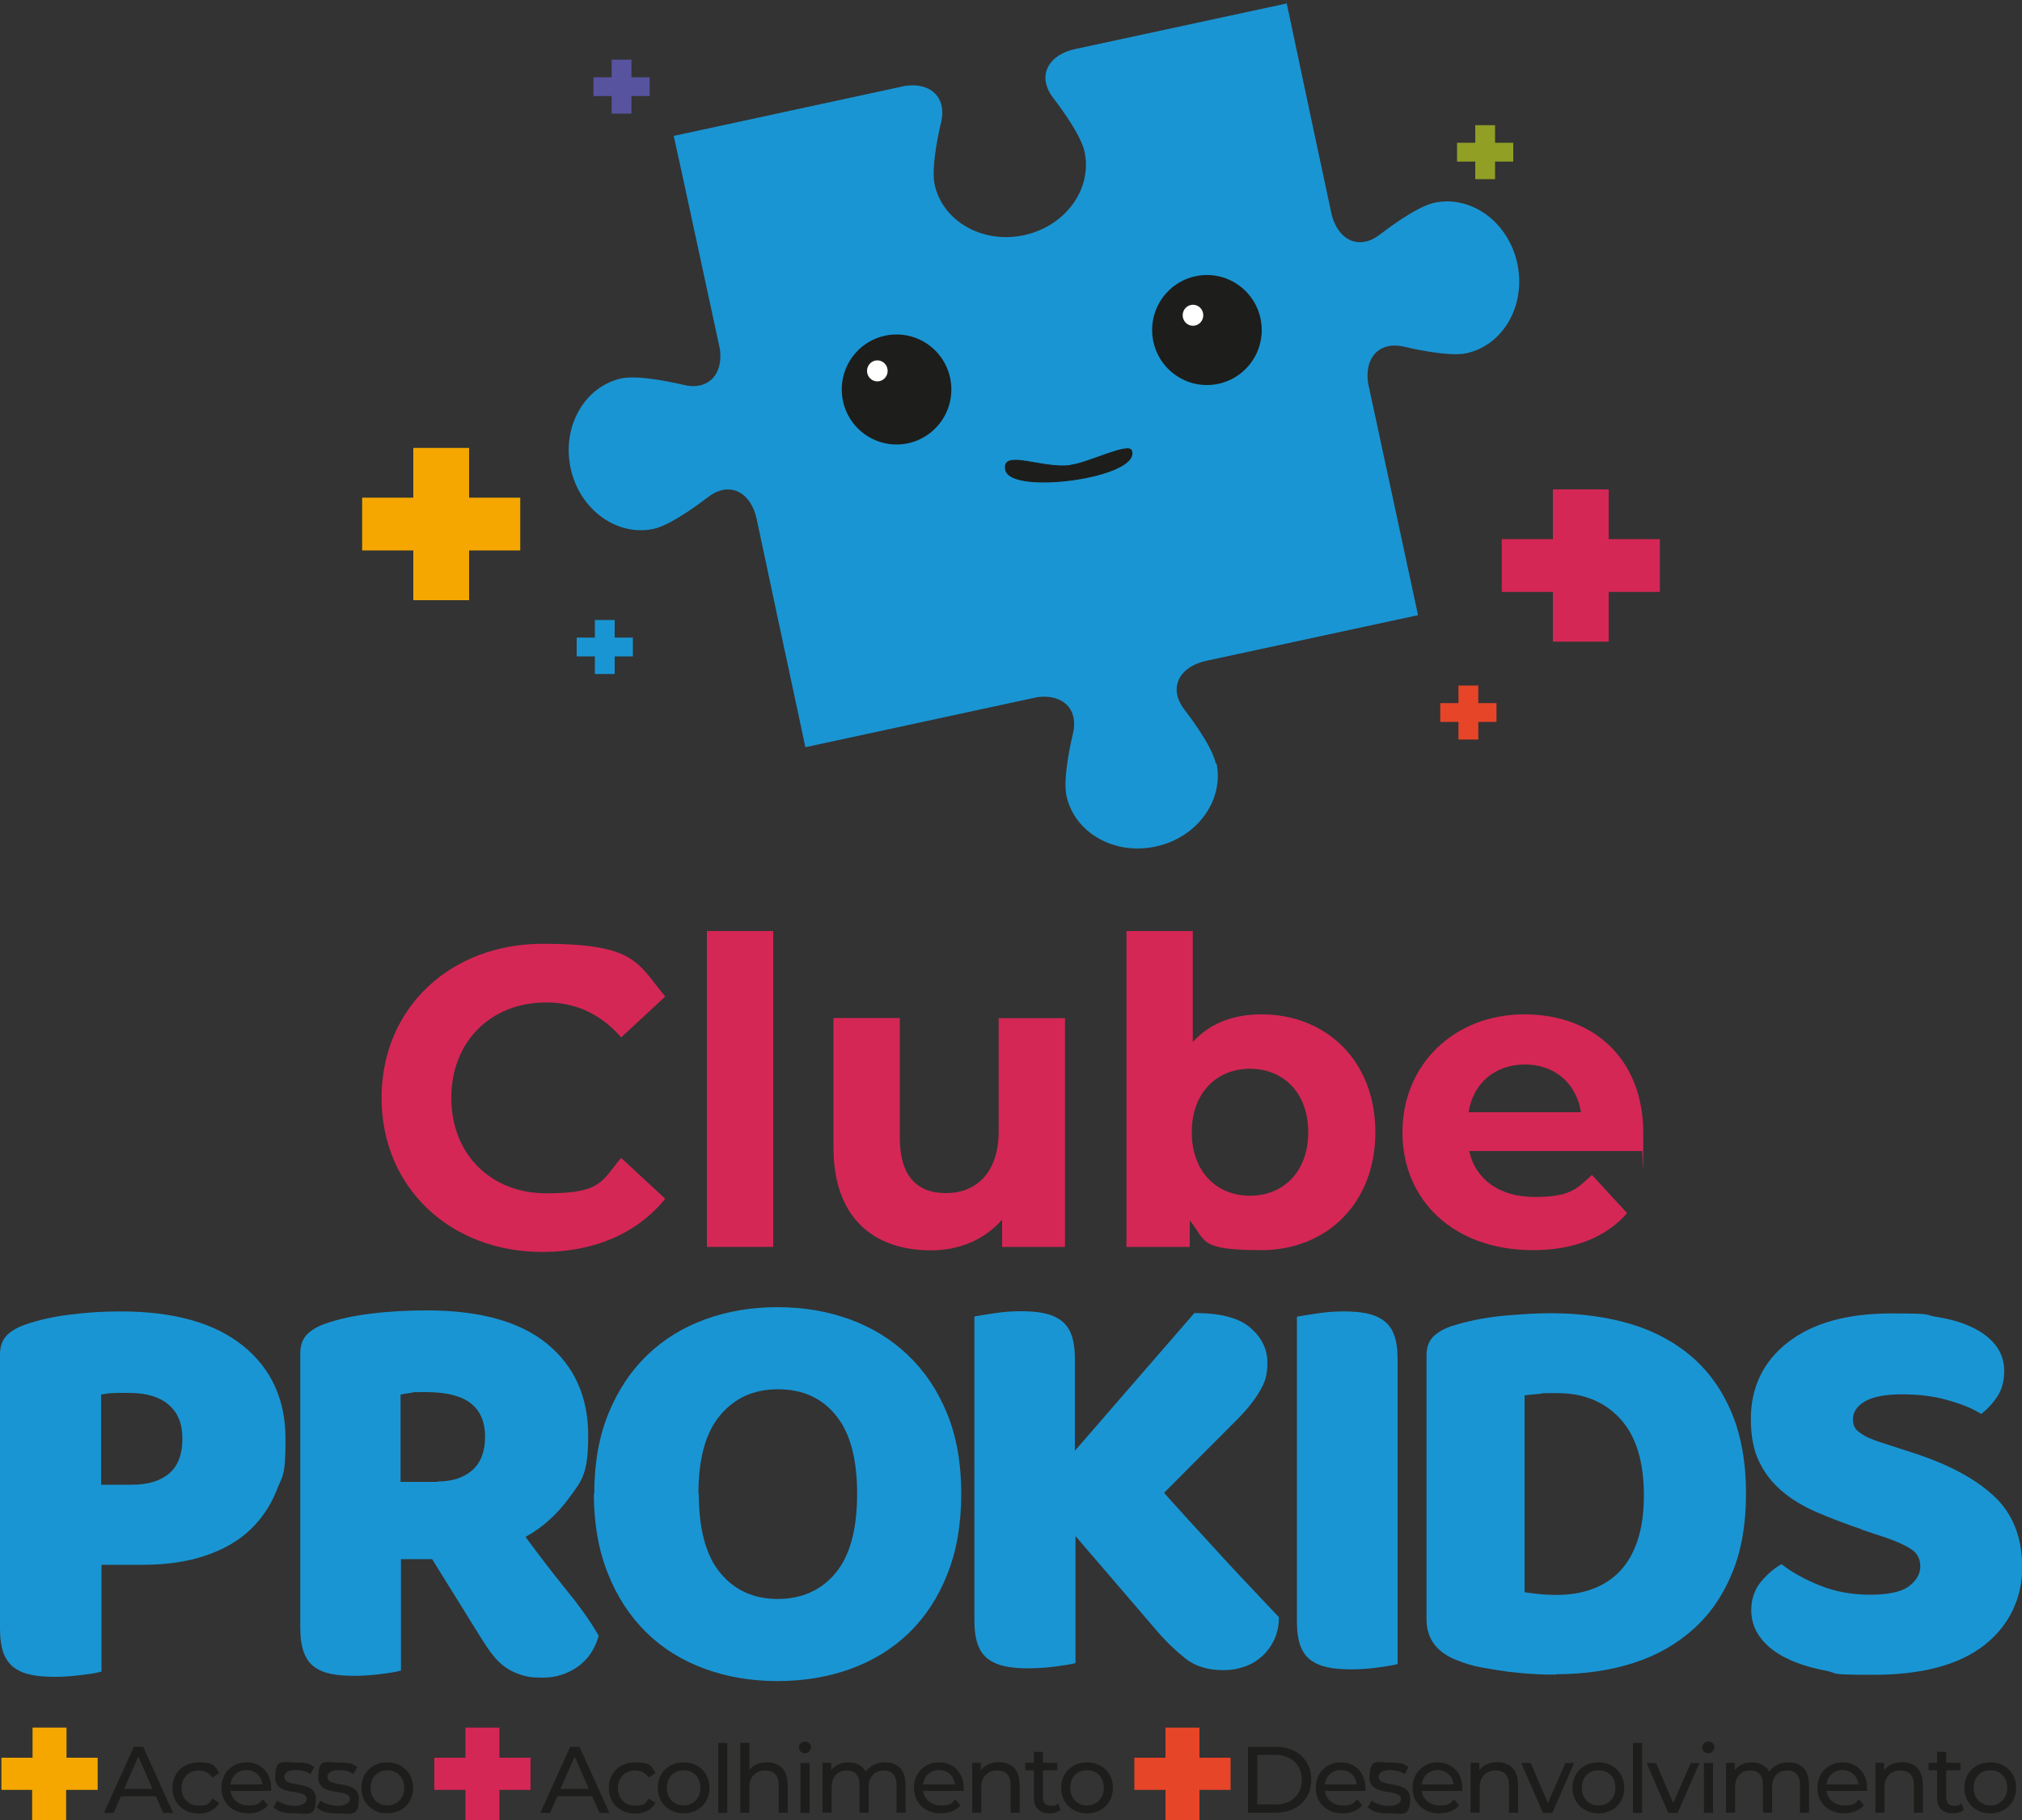 <?xml version="1.0" encoding="UTF-8"?>
<svg id="Camada_1" xmlns="http://www.w3.org/2000/svg" version="1.1" viewBox="0 0 1000 900">
  <rect x="0" y="0" width="1000" height="900" fill="#333333" stroke="none"/>
  <!-- Generator: Adobe Illustrator 29.4.0, SVG Export Plug-In . SVG Version: 2.1.0 Build 152)  -->
  <defs>
    <style>
      .st0 {
        fill: #919f25;
      }

      .st1 {
        fill: #e74528;
      }

      .st2 {
        fill: #d42755;
      }

      .st3 {
        fill: #fff;
      }

      .st4 {
        fill: #1a95d3;
      }

      .st5 {
        fill: #57539e;
      }

      .st6 {
        fill: #f5a700;
      }

      .st7, .st8 {
        fill: #1d1d1b;
      }

      .st8 {
        stroke: #1d1d1b;
        stroke-miterlimit: 10;
        stroke-width: .5px;
      }
    </style>
  </defs>
  <path class="st4" d="M50.2,826.6c-2.1.6-5.4,1.2-9.9,1.7-4.5.6-8.9.9-13.3.9s-8.3-.3-11.6-1c-3.4-.7-6.2-1.9-8.5-3.6-2.3-1.7-4-4.1-5.2-7.2-1.1-3.1-1.7-7.1-1.7-12.1v-135.5c0-4,1.1-7.1,3.3-9.4,2.2-2.2,5.2-4,9-5.3,6.5-2.3,13.9-4,22.2-5,8.3-1.1,16.7-1.6,25.1-1.6,26.4,0,46.6,5.7,60.6,17,14,11.3,21,26.7,21,46s-1.5,17.9-4.4,25.5c-3,7.6-7.4,14.1-13.2,19.6-5.8,5.5-13.2,9.7-22.1,12.7-8.9,3-19.2,4.5-30.9,4.5h-20.4v52.9ZM65.2,734.2c8,0,14.2-1.9,18.5-5.6,4.3-3.7,6.5-9.4,6.5-17.1s-2.3-12.9-6.7-16.8c-4.5-3.9-11.1-5.9-19.7-5.9s-5.6,0-7.6.1c-2,0-4.1.3-6.2.7v44.6h15.2Z"/>
  <path class="st4" d="M198.3,770.9v55.2c-2.1.6-5.4,1.2-9.9,1.7-4.5.6-8.9.9-13.3.9s-8.3-.3-11.6-1c-3.3-.7-6.1-1.9-8.3-3.6-2.2-1.7-3.9-4.1-5-7.2-1.1-3.1-1.7-7.1-1.7-12.1v-135.5c0-4,1.1-7.1,3.3-9.4,2.2-2.2,5.2-4,9-5.3,6.5-2.3,14.1-4,22.7-5,8.6-1.1,17.8-1.6,27.6-1.6,26.4,0,46.3,5.6,59.7,16.7,13.4,11.1,20.1,26.2,20.1,45.2s-3.1,22.1-9.2,30.5c-6.1,8.4-13.4,15-21.8,19.6,6.9,9.4,13.7,18.2,20.4,26.5,6.7,8.2,12,15.7,15.8,22.4-1.9,6.7-5.4,11.8-10.5,15.4-5.1,3.5-10.8,5.3-17.1,5.3s-7.8-.5-10.9-1.4c-3.1-1-5.7-2.3-8-4-2.3-1.7-4.4-3.8-6.3-6.3-1.9-2.5-3.7-5.2-5.5-8.1l-24.1-38.8h-15.2ZM216.4,732.6c7.3,0,13-1.9,17.2-5.6,4.2-3.7,6.3-9.3,6.3-16.5s-2.3-12.8-7-16.5c-4.7-3.7-12.1-5.6-22.2-5.6s-5.2,0-6.9.3c-1.7.2-3.6.5-5.7.9v43.2h18.4Z"/>
  <path class="st4" d="M293.9,738.7c0-15,2.3-28.2,7-39.7,4.7-11.5,11.1-21.1,19.2-28.9,8.1-7.8,17.7-13.7,28.7-17.7,11-4,22.9-6,35.7-6s24.7,2,35.7,6c11,4,20.6,9.9,28.8,17.7,8.2,7.8,14.7,17.4,19.4,28.9,4.7,11.5,7,24.7,7,39.7s-2.3,28.2-6.9,39.8c-4.6,11.6-11,21.3-19.1,29.1-8.1,7.8-17.8,13.7-28.8,17.7-11.1,4-23.2,6-36.2,6s-25.1-2.1-36.2-6.2c-11.1-4.1-20.7-10.1-28.7-18-8-7.9-14.4-17.6-18.9-29.1-4.6-11.5-6.9-24.6-6.9-39.4ZM345.6,738.7c0,17.5,3.5,30.5,10.6,39.1,7.1,8.6,16.6,12.9,28.4,12.9s21.6-4.3,28.7-12.9c7.1-8.6,10.6-21.7,10.6-39.1s-3.5-30.2-10.5-38.8c-7-8.6-16.5-12.9-28.6-12.9s-21.4,4.3-28.6,12.8c-7.2,8.5-10.8,21.5-10.8,39Z"/>
  <path class="st4" d="M531.9,759.5v62.9c-2.1.6-5.4,1.1-9.9,1.7-4.5.6-9,.9-13.4.9s-8.2-.3-11.5-1c-3.3-.7-6.1-1.9-8.4-3.6-2.3-1.7-4-4.1-5.1-7.1-1.1-3-1.7-7-1.7-12v-150.3c2.1-.4,5.4-.9,9.9-1.6,4.5-.7,8.9-1,13.1-1s8.2.3,11.5,1c3.3.7,6.1,1.9,8.4,3.6,2.3,1.7,4,4.1,5.1,7.1,1.1,3,1.7,7,1.7,12v45.3l59.1-68.1c12.9,0,22.1,2.4,27.7,7.3,5.6,4.8,8.4,10.6,8.4,17.2s-1.2,9.6-3.7,14c-2.5,4.4-6.4,9.3-11.9,14.8l-35.5,35.6c4.7,5.3,9.7,10.8,14.9,16.5,5.2,5.7,10.3,11.2,15.3,16.7,5,5.4,9.8,10.6,14.5,15.5,4.6,4.9,8.7,9.2,12.1,12.8,0,4.2-.8,7.9-2.3,11.1-1.5,3.2-3.6,6-6.1,8.3-2.6,2.3-5.4,4-8.7,5.1-3.2,1.1-6.6,1.7-10.2,1.7-7.8,0-14.1-1.9-19-5.8-4.9-3.9-9.7-8.5-14.2-13.8l-40.1-46.7Z"/>
  <path class="st4" d="M691.1,822.9c-2.1.6-5.4,1.1-9.8,1.7-4.5.6-8.9.9-13.2.9s-8.2-.3-11.5-1c-3.3-.7-6.1-1.9-8.4-3.6-2.3-1.7-4-4.1-5.1-7.1-1.1-3-1.7-7-1.7-12v-150.7c2.1-.4,5.4-.9,10-1.6,4.6-.7,8.9-1,13.1-1s8.2.3,11.5,1c3.3.7,6.1,1.9,8.4,3.6,2.3,1.7,4,4.1,5.1,7.1,1.1,3,1.7,7,1.7,12v150.7Z"/>
  <path class="st4" d="M769.6,828.1c-3.2,0-6.8,0-10.9-.3-4.1-.2-8.3-.6-12.7-1.1-4.4-.6-8.7-1.3-13.1-2.1-4.4-.8-8.4-2-12.1-3.5-10.2-3.9-15.3-10.7-15.3-20.4v-130.5c0-3.9,1.1-6.9,3.2-9.1,2.1-2.1,5.1-3.9,8.8-5.2,8-2.6,16.5-4.3,25.4-5.2,8.9-.8,16.9-1.3,24-1.3,14.5,0,27.7,1.8,39.5,5.3,11.8,3.5,21.9,9,30.4,16.3,8.5,7.4,15,16.6,19.7,27.8,4.6,11.2,7,24.4,7,39.7s-2.2,27.9-6.7,39c-4.5,11.1-10.8,20.4-19.1,27.9-8.3,7.5-18.2,13.2-29.7,16.9-11.5,3.7-24.3,5.6-38.2,5.6ZM753.9,787.3c2,.4,4.6.7,7.5,1,3,.3,5.8.4,8.4.4,6.3,0,12.1-.9,17.4-2.8,5.3-1.9,9.9-4.8,13.7-8.7,3.8-3.9,6.8-9,8.9-15.2,2.1-6.2,3.2-13.7,3.2-22.5,0-16.8-3.9-29.4-11.7-37.9-7.8-8.5-18.2-12.7-31.2-12.7s-5.3,0-7.9.3c-2.7.2-5.4.5-8.2.8v97.3Z"/>
  <path class="st4" d="M920.8,756.3c-8.2-2.8-15.6-5.6-22.3-8.5-6.7-2.9-12.5-6.4-17.3-10.5-4.8-4.1-8.6-9-11.3-14.7-2.7-5.7-4-12.6-4-20.8,0-15.8,6.1-28.5,18.3-38,12.2-9.5,29.2-14.3,51.2-14.3s15.4.6,22.3,1.7c6.9,1.1,12.8,2.8,17.7,5.2,4.9,2.3,8.8,5.3,11.6,8.9,2.8,3.6,4.2,7.9,4.2,12.7s-1.1,9-3.3,12.4c-2.2,3.4-4.9,6.4-8.1,8.8-4.1-2.6-9.6-4.9-16.5-6.8-6.9-2-14.4-2.9-22.6-2.9s-14.5,1.2-18.4,3.5c-3.9,2.3-5.9,5.3-5.9,8.8s1.2,5.1,3.6,6.8c2.4,1.8,6,3.4,10.9,4.9l14.8,4.8c17.5,5.6,30.9,12.7,40.3,21.4,9.4,8.7,14.1,20.5,14.1,35.4s-6.2,28.6-18.7,38.4c-12.5,9.8-30.8,14.7-54.9,14.7s-16.5-.7-23.8-2.1c-7.3-1.4-13.8-3.4-19.2-6.1-5.5-2.7-9.8-6.1-12.8-10.1-3.1-4-4.6-8.6-4.6-13.8s1.6-10,4.7-13.8c3.2-3.8,6.6-6.8,10.3-8.8,5.2,4.1,11.6,7.6,19.1,10.6,7.5,3,15.8,4.5,24.7,4.5s15.5-1.4,19.2-4.2c3.7-2.8,5.6-6.1,5.6-9.8s-1.5-6.6-4.5-8.5c-3-2-7.2-3.9-12.5-5.7l-11.7-3.9Z"/>
  <g>
    <path class="st2" d="M188.7,542.9c0-44.4,34-76.2,79.8-76.2s46.6,9.3,60.5,26.1l-21.8,20.2c-9.9-11.4-22.3-17.3-37-17.3-27.5,0-47,19.4-47,47.2s19.5,47.2,47,47.2,27.1-5.9,37-17.5l21.8,20.2c-13.9,17.1-35.1,26.3-60.7,26.3-45.6,0-79.6-31.8-79.6-76.2Z"/>
    <path class="st2" d="M349.6,460.4h32.8v156.2h-32.8v-156.2Z"/>
    <path class="st2" d="M526.7,503.3v113.3h-31.1v-13.5c-8.6,9.9-21.2,15.2-35.1,15.2-28.4,0-48.3-16-48.3-50.9v-64h32.8v59.2c0,18.9,8.4,27.4,22.9,27.4s26-9.7,26-30.5v-56h32.8Z"/>
    <path class="st2" d="M680.2,559.9c0,35.6-24.6,58.3-56.3,58.3s-27.3-4.8-35.5-14.7v13.1h-31.3v-156.2h32.8v54.9c8.4-9.3,20-13.7,34-13.7,31.7,0,56.3,22.7,56.3,58.3ZM647,559.9c0-19.6-12.4-31.4-28.8-31.4s-28.8,11.8-28.8,31.4,12.4,31.4,28.8,31.4,28.8-11.8,28.8-31.4Z"/>
    <path class="st2" d="M812.1,569.2h-85.5c3.1,14.1,15.1,22.7,32.3,22.7s20.6-3.6,28.4-10.9l17.4,18.9c-10.5,12-26.3,18.3-46.6,18.3-39.1,0-64.5-24.6-64.5-58.3s25.8-58.3,60.3-58.3,58.8,22.3,58.8,58.7-.4,6.1-.6,8.8ZM726.2,550h55.7c-2.3-14.3-13-23.6-27.7-23.6s-25.6,9.1-27.9,23.6Z"/>
  </g>
  <path class="st4" d="M601.3,377.6c-2-9.5-15.4-26.5-15.4-26.5-7.8-9.9-3.7-20.3,8.9-23.9l2.1-.5,104.4-22.5-4.3-20h0s-20-92.9-20-92.9c-.3-1.5-.6-2.5-.7-3,0,.3.2.6.3,1.2-1.9-13,5.9-21,18.1-18,0,0,21,5.2,30.5,3.2,18.3-4,29.6-23.8,25.2-44.4-4.4-20.5-22.8-34-41.2-30-9.5,2.1-26.5,15.5-26.5,15.5-9.9,7.8-20.3,3.7-23.9-8.9l-.5-2.1-8.1-37.9L636,0h0s.4,1.7.4,1.7l-104.4,22.5-2.1.5c-12.6,3.6-16.7,14-8.9,23.9,0,0,13.4,17,15.4,26.5,3.9,18.4-9.5,36.8-30,41.2-20.5,4.4-40.3-6.9-44.2-25.2-2-9.5,3.2-30.5,3.2-30.5,3-12.2-5-20.1-18-18.1.6-.2,1-.3,1.2-.3-.5.1-1.5.4-2.9.7l-112.5,24.3c.8,3.5,2.5,11.6,3.7,16.8l18.7,86.6c.3,1.5.5,2.5.7,2.9,0-.3-.2-.6-.3-1.2,1.9,13-5.9,21-18.1,18,0,0-20.9-5.2-30.5-3.2-18.3,4-29.6,23.8-25.2,44.4,4.4,20.5,22.9,34,41.2,30,9.5-2.1,26.5-15.5,26.5-15.5,9.9-7.8,20.3-3.7,23.9,8.9l.5,2.1,9.7,45.6h0s9.4,43.9,9.4,43.9c.4,1.6,4.9,23,4.9,23l112.6-24.3c1.5-.3,2.5-.5,2.9-.7-.3,0-.6.2-1.2.3,13-1.9,21,5.9,18,18.1,0,0-5.2,21-3.2,30.5,3.9,18.4,23.8,29.7,44.2,25.2,20.5-4.4,33.9-22.9,30-41.3Z"/>
  <ellipse class="st7" cx="443.4" cy="192.6" rx="27.1" ry="27.2"/>
  <ellipse class="st7" cx="596.9" cy="163.2" rx="27.1" ry="27.2"/>
  <ellipse class="st3" cx="433.9" cy="183.4" rx="5.1" ry="5.2"/>
  <ellipse class="st3" cx="590" cy="155.9" rx="5.1" ry="5.2"/>
  <path class="st6" d="M257.3,272.2h-25.3v24.6h-27.6v-24.6h-25.3v-26.1h25.3v-24.6h27.6v24.6h25.3v26.1Z"/>
  <path class="st2" d="M820.9,292.7h-25.3v24.6h-27.6v-24.6h-25.3v-26.1h25.3v-24.6h27.6v24.6h25.3v26.1Z"/>
  <path class="st1" d="M740.1,357h-9v8.7h-9.8v-8.7h-9v-9.3h9v-8.7h9.8v8.7h9v9.3Z"/>
  <path class="st4" d="M313,324.6h-9v8.7h-9.8v-8.7h-9v-9.3h9v-8.7h9.8v8.7h9v9.3Z"/>
  <path class="st0" d="M748.4,79.9h-9v8.7h-9.8v-8.7h-9v-9.3h9v-8.7h9.8v8.7h9v9.3Z"/>
  <path class="st5" d="M321.3,47.5h-9v8.7h-9.8v-8.7h-9v-9.3h9v-8.7h9.8v8.7h9v9.3Z"/>
  <path class="st8" d="M529.5,230.1c9-1.2,28.8-11.3,30.1-7.2,4.3,13.2-59.5,21.8-62.2,9.5-2.3-10.4,18.2-.3,32-2.2Z"/>
  <path class="st6" d="M48.1,885.1h-15.4v14.9h-16.8v-14.9H.7v-15.9h15.4v-14.9h16.8v14.9h15.4v15.9Z"/>
  <g>
    <path class="st7" d="M77.1,888.3h-17.3l-3.6,8.2h-4.8l14.8-32.7h4.6l14.8,32.7h-4.9l-3.6-8.2ZM75.4,884.6l-7-16-7,16h14.1Z"/>
    <path class="st7" d="M85.3,884.1c0-7.4,5.4-12.6,13-12.6s8.1,1.8,10.1,5.3l-3.4,2.2c-1.6-2.4-4-3.5-6.7-3.5-4.8,0-8.5,3.4-8.5,8.7s3.6,8.7,8.5,8.7,5.1-1.1,6.7-3.5l3.4,2.1c-2,3.5-5.6,5.3-10.1,5.3-7.6,0-13-5.3-13-12.6Z"/>
    <path class="st7" d="M134,885.6h-20c.6,4.3,4.1,7.2,8.9,7.2s5.3-1,7.1-3l2.5,2.9c-2.2,2.6-5.6,4-9.7,4-8,0-13.3-5.3-13.3-12.6s5.3-12.6,12.4-12.6,12.2,5.1,12.2,12.7,0,.9,0,1.4ZM114,882.4h15.8c-.5-4.2-3.6-7.1-7.9-7.1s-7.4,2.9-7.9,7.1Z"/>
    <path class="st7" d="M135.2,893.9l1.9-3.5c2.1,1.5,5.4,2.6,8.7,2.6s5.9-1.3,5.9-3.4c0-5.6-15.6-.7-15.6-10.6s4-7.4,10.3-7.4,6.8.8,9,2.2l-1.9,3.5c-2.2-1.4-4.7-2-7.1-2-3.9,0-5.8,1.4-5.8,3.4,0,5.8,15.6,1.1,15.6,10.7s-4.1,7.3-10.7,7.3-8.1-1.3-10.2-2.9Z"/>
    <path class="st7" d="M156.5,893.9l1.9-3.5c2.1,1.5,5.4,2.6,8.7,2.6s5.9-1.3,5.9-3.4c0-5.6-15.6-.7-15.6-10.6s4-7.4,10.3-7.4,6.8.8,9,2.2l-1.9,3.5c-2.2-1.4-4.7-2-7.1-2-3.9,0-5.8,1.4-5.8,3.4,0,5.8,15.6,1.1,15.6,10.7s-4.1,7.3-10.7,7.3-8.1-1.3-10.2-2.9Z"/>
    <path class="st7" d="M178.7,884.1c0-7.4,5.4-12.6,12.8-12.6s12.8,5.2,12.8,12.6-5.4,12.6-12.8,12.6-12.8-5.3-12.8-12.6ZM199.9,884.1c0-5.3-3.5-8.7-8.3-8.7s-8.3,3.4-8.3,8.7,3.6,8.7,8.3,8.7,8.3-3.5,8.3-8.7Z"/>
  </g>
  <path class="st2" d="M262.4,885.1h-15.4v14.9h-16.8v-14.9h-15.4v-15.9h15.4v-14.9h16.8v14.9h15.4v15.9Z"/>
  <g>
    <path class="st7" d="M292.9,888.3h-17.3l-3.6,8.2h-4.8l14.8-32.7h4.6l14.8,32.7h-4.9l-3.6-8.2ZM291.2,884.6l-7-16-7,16h14.1Z"/>
    <path class="st7" d="M301.1,884.1c0-7.4,5.4-12.6,13-12.6s8.1,1.8,10.1,5.3l-3.4,2.2c-1.6-2.4-4-3.5-6.7-3.5-4.8,0-8.5,3.4-8.5,8.7s3.6,8.7,8.5,8.7,5.1-1.1,6.7-3.5l3.4,2.1c-2,3.5-5.6,5.3-10.1,5.3-7.6,0-13-5.3-13-12.6Z"/>
    <path class="st7" d="M325.3,884.1c0-7.4,5.4-12.6,12.8-12.6s12.8,5.2,12.8,12.6-5.4,12.6-12.8,12.6-12.8-5.3-12.8-12.6ZM346.4,884.1c0-5.3-3.5-8.7-8.3-8.7s-8.3,3.4-8.3,8.7,3.6,8.7,8.3,8.7,8.3-3.5,8.3-8.7Z"/>
    <path class="st7" d="M355.2,861.9h4.5v34.6h-4.5v-34.6Z"/>
    <path class="st7" d="M389.6,882.2v14.2h-4.5v-13.7c0-4.9-2.4-7.2-6.7-7.2s-7.8,2.8-7.8,8.2v12.7h-4.5v-34.6h4.5v13.4c1.9-2.4,4.9-3.7,8.7-3.7,6,0,10.2,3.5,10.2,10.7Z"/>
    <path class="st7" d="M395.1,864.1c0-1.6,1.3-2.9,3-2.9s3,1.3,3,2.8-1.3,3-3,3-3-1.3-3-2.9ZM395.9,871.8h4.5v24.7h-4.5v-24.7Z"/>
    <path class="st7" d="M447.9,882.2v14.2h-4.5v-13.7c0-4.9-2.3-7.2-6.4-7.2s-7.4,2.8-7.4,8.2v12.7h-4.5v-13.7c0-4.9-2.3-7.2-6.4-7.2s-7.4,2.8-7.4,8.2v12.7h-4.5v-24.7h4.3v3.7c1.8-2.5,4.8-3.9,8.5-3.9s6.9,1.5,8.6,4.6c1.9-2.8,5.3-4.6,9.5-4.6,6,0,10.1,3.5,10.1,10.7Z"/>
    <path class="st7" d="M476.5,885.6h-20c.6,4.3,4.1,7.2,8.9,7.2s5.3-1,7.1-3l2.5,2.9c-2.2,2.6-5.6,4-9.7,4-8,0-13.3-5.3-13.3-12.6s5.3-12.6,12.4-12.6,12.2,5.1,12.2,12.7,0,.9,0,1.4ZM456.5,882.4h15.8c-.5-4.2-3.6-7.1-7.9-7.1s-7.4,2.9-7.9,7.1Z"/>
    <path class="st7" d="M504.3,882.2v14.2h-4.5v-13.7c0-4.9-2.4-7.2-6.7-7.2s-7.8,2.8-7.8,8.2v12.7h-4.5v-24.7h4.3v3.7c1.8-2.5,5-4,8.9-4,6,0,10.2,3.5,10.2,10.7Z"/>
    <path class="st7" d="M524.5,895c-1.4,1.2-3.4,1.7-5.4,1.7-5,0-7.8-2.8-7.8-7.7v-13.6h-4.2v-3.7h4.2v-5.4h4.5v5.4h7.1v3.7h-7.1v13.4c0,2.7,1.4,4.2,3.9,4.2s2.6-.4,3.5-1.2l1.4,3.2Z"/>
    <path class="st7" d="M524.8,884.1c0-7.4,5.4-12.6,12.8-12.6s12.8,5.2,12.8,12.6-5.4,12.6-12.8,12.6-12.8-5.3-12.8-12.6ZM545.9,884.1c0-5.3-3.5-8.7-8.3-8.7s-8.3,3.4-8.3,8.7,3.6,8.7,8.3,8.7,8.3-3.5,8.3-8.7Z"/>
  </g>
  <g>
    <path class="st7" d="M617.2,863.8h13.7c10.5,0,17.6,6.6,17.6,16.3s-7.1,16.3-17.6,16.3h-13.7v-32.7ZM630.6,892.4c8.1,0,13.2-4.9,13.2-12.3s-5.2-12.3-13.2-12.3h-8.8v24.5h8.8Z"/>
    <path class="st7" d="M675.2,885.6h-20c.6,4.3,4.1,7.2,8.9,7.2s5.3-1,7.1-3l2.5,2.9c-2.2,2.6-5.6,4-9.7,4-8,0-13.3-5.3-13.3-12.6s5.3-12.6,12.4-12.6,12.2,5.1,12.2,12.7,0,.9,0,1.4ZM655.2,882.4h15.8c-.5-4.2-3.6-7.1-7.9-7.1s-7.4,2.9-7.9,7.1Z"/>
    <path class="st7" d="M676.4,893.9l1.9-3.5c2.1,1.5,5.4,2.6,8.7,2.6s5.9-1.3,5.9-3.4c0-5.6-15.6-.7-15.6-10.6s4-7.4,10.3-7.4,6.8.8,9,2.2l-1.9,3.5c-2.2-1.4-4.7-2-7.1-2-3.9,0-5.8,1.4-5.8,3.4,0,5.8,15.6,1.1,15.6,10.7s-4.1,7.3-10.7,7.3-8.1-1.3-10.2-2.9Z"/>
    <path class="st7" d="M723.1,885.6h-20c.6,4.3,4.1,7.2,8.9,7.2s5.3-1,7.1-3l2.5,2.9c-2.2,2.6-5.6,4-9.7,4-8,0-13.3-5.3-13.3-12.6s5.3-12.6,12.4-12.6,12.2,5.1,12.2,12.7,0,.9,0,1.4ZM703.1,882.4h15.8c-.5-4.2-3.6-7.1-7.9-7.1s-7.4,2.9-7.9,7.1Z"/>
    <path class="st7" d="M750.8,882.2v14.2h-4.5v-13.7c0-4.9-2.4-7.2-6.7-7.2s-7.8,2.8-7.8,8.2v12.7h-4.5v-24.7h4.3v3.7c1.8-2.5,5-4,8.9-4,6,0,10.2,3.5,10.2,10.7Z"/>
    <path class="st7" d="M778.5,871.8l-10.8,24.7h-4.6l-10.8-24.7h4.7l8.5,19.8,8.7-19.8h4.4Z"/>
    <path class="st7" d="M777.7,884.1c0-7.4,5.4-12.6,12.8-12.6s12.8,5.2,12.8,12.6-5.4,12.6-12.8,12.6-12.8-5.3-12.8-12.6ZM798.9,884.1c0-5.3-3.5-8.7-8.3-8.7s-8.3,3.4-8.3,8.7,3.6,8.7,8.3,8.7,8.3-3.5,8.3-8.7Z"/>
    <path class="st7" d="M807.6,861.9h4.5v34.6h-4.5v-34.6Z"/>
    <path class="st7" d="M840.5,871.8l-10.8,24.7h-4.6l-10.8-24.7h4.7l8.5,19.8,8.7-19.8h4.4Z"/>
    <path class="st7" d="M841.9,864.1c0-1.6,1.3-2.9,3-2.9s3,1.3,3,2.8-1.3,3-3,3-3-1.3-3-2.9ZM842.7,871.8h4.5v24.7h-4.5v-24.7Z"/>
    <path class="st7" d="M894.7,882.2v14.2h-4.5v-13.7c0-4.9-2.3-7.2-6.4-7.2s-7.4,2.8-7.4,8.2v12.7h-4.5v-13.7c0-4.9-2.3-7.2-6.4-7.2s-7.4,2.8-7.4,8.2v12.7h-4.5v-24.7h4.3v3.7c1.8-2.5,4.8-3.9,8.5-3.9s6.9,1.5,8.6,4.6c1.9-2.8,5.3-4.6,9.5-4.6,6,0,10.1,3.5,10.1,10.7Z"/>
    <path class="st7" d="M923.3,885.6h-20c.6,4.3,4.1,7.2,8.9,7.2s5.3-1,7.1-3l2.5,2.9c-2.2,2.6-5.6,4-9.7,4-8,0-13.3-5.3-13.3-12.6s5.3-12.6,12.4-12.6,12.2,5.1,12.2,12.7,0,.9,0,1.4ZM903.3,882.4h15.8c-.5-4.2-3.6-7.1-7.9-7.1s-7.4,2.9-7.9,7.1Z"/>
    <path class="st7" d="M951,882.2v14.2h-4.5v-13.7c0-4.9-2.4-7.2-6.7-7.2s-7.8,2.8-7.8,8.2v12.7h-4.5v-24.7h4.3v3.7c1.8-2.5,5-4,8.9-4,6,0,10.2,3.5,10.2,10.7Z"/>
    <path class="st7" d="M971.2,895c-1.4,1.2-3.4,1.7-5.4,1.7-5,0-7.8-2.8-7.8-7.7v-13.6h-4.2v-3.7h4.2v-5.4h4.5v5.4h7.1v3.7h-7.1v13.4c0,2.7,1.4,4.2,3.9,4.2s2.6-.4,3.5-1.2l1.4,3.2Z"/>
    <path class="st7" d="M971.5,884.1c0-7.4,5.4-12.6,12.8-12.6s12.8,5.2,12.8,12.6-5.4,12.6-12.8,12.6-12.8-5.3-12.8-12.6ZM992.7,884.1c0-5.3-3.5-8.7-8.3-8.7s-8.3,3.4-8.3,8.7,3.6,8.7,8.3,8.7,8.3-3.5,8.3-8.7Z"/>
  </g>
  <path class="st1" d="M608.6,885.1h-15.4v14.9h-16.8v-14.9h-15.4v-15.9h15.4v-14.9h16.8v14.9h15.4v15.9Z"/>
</svg>